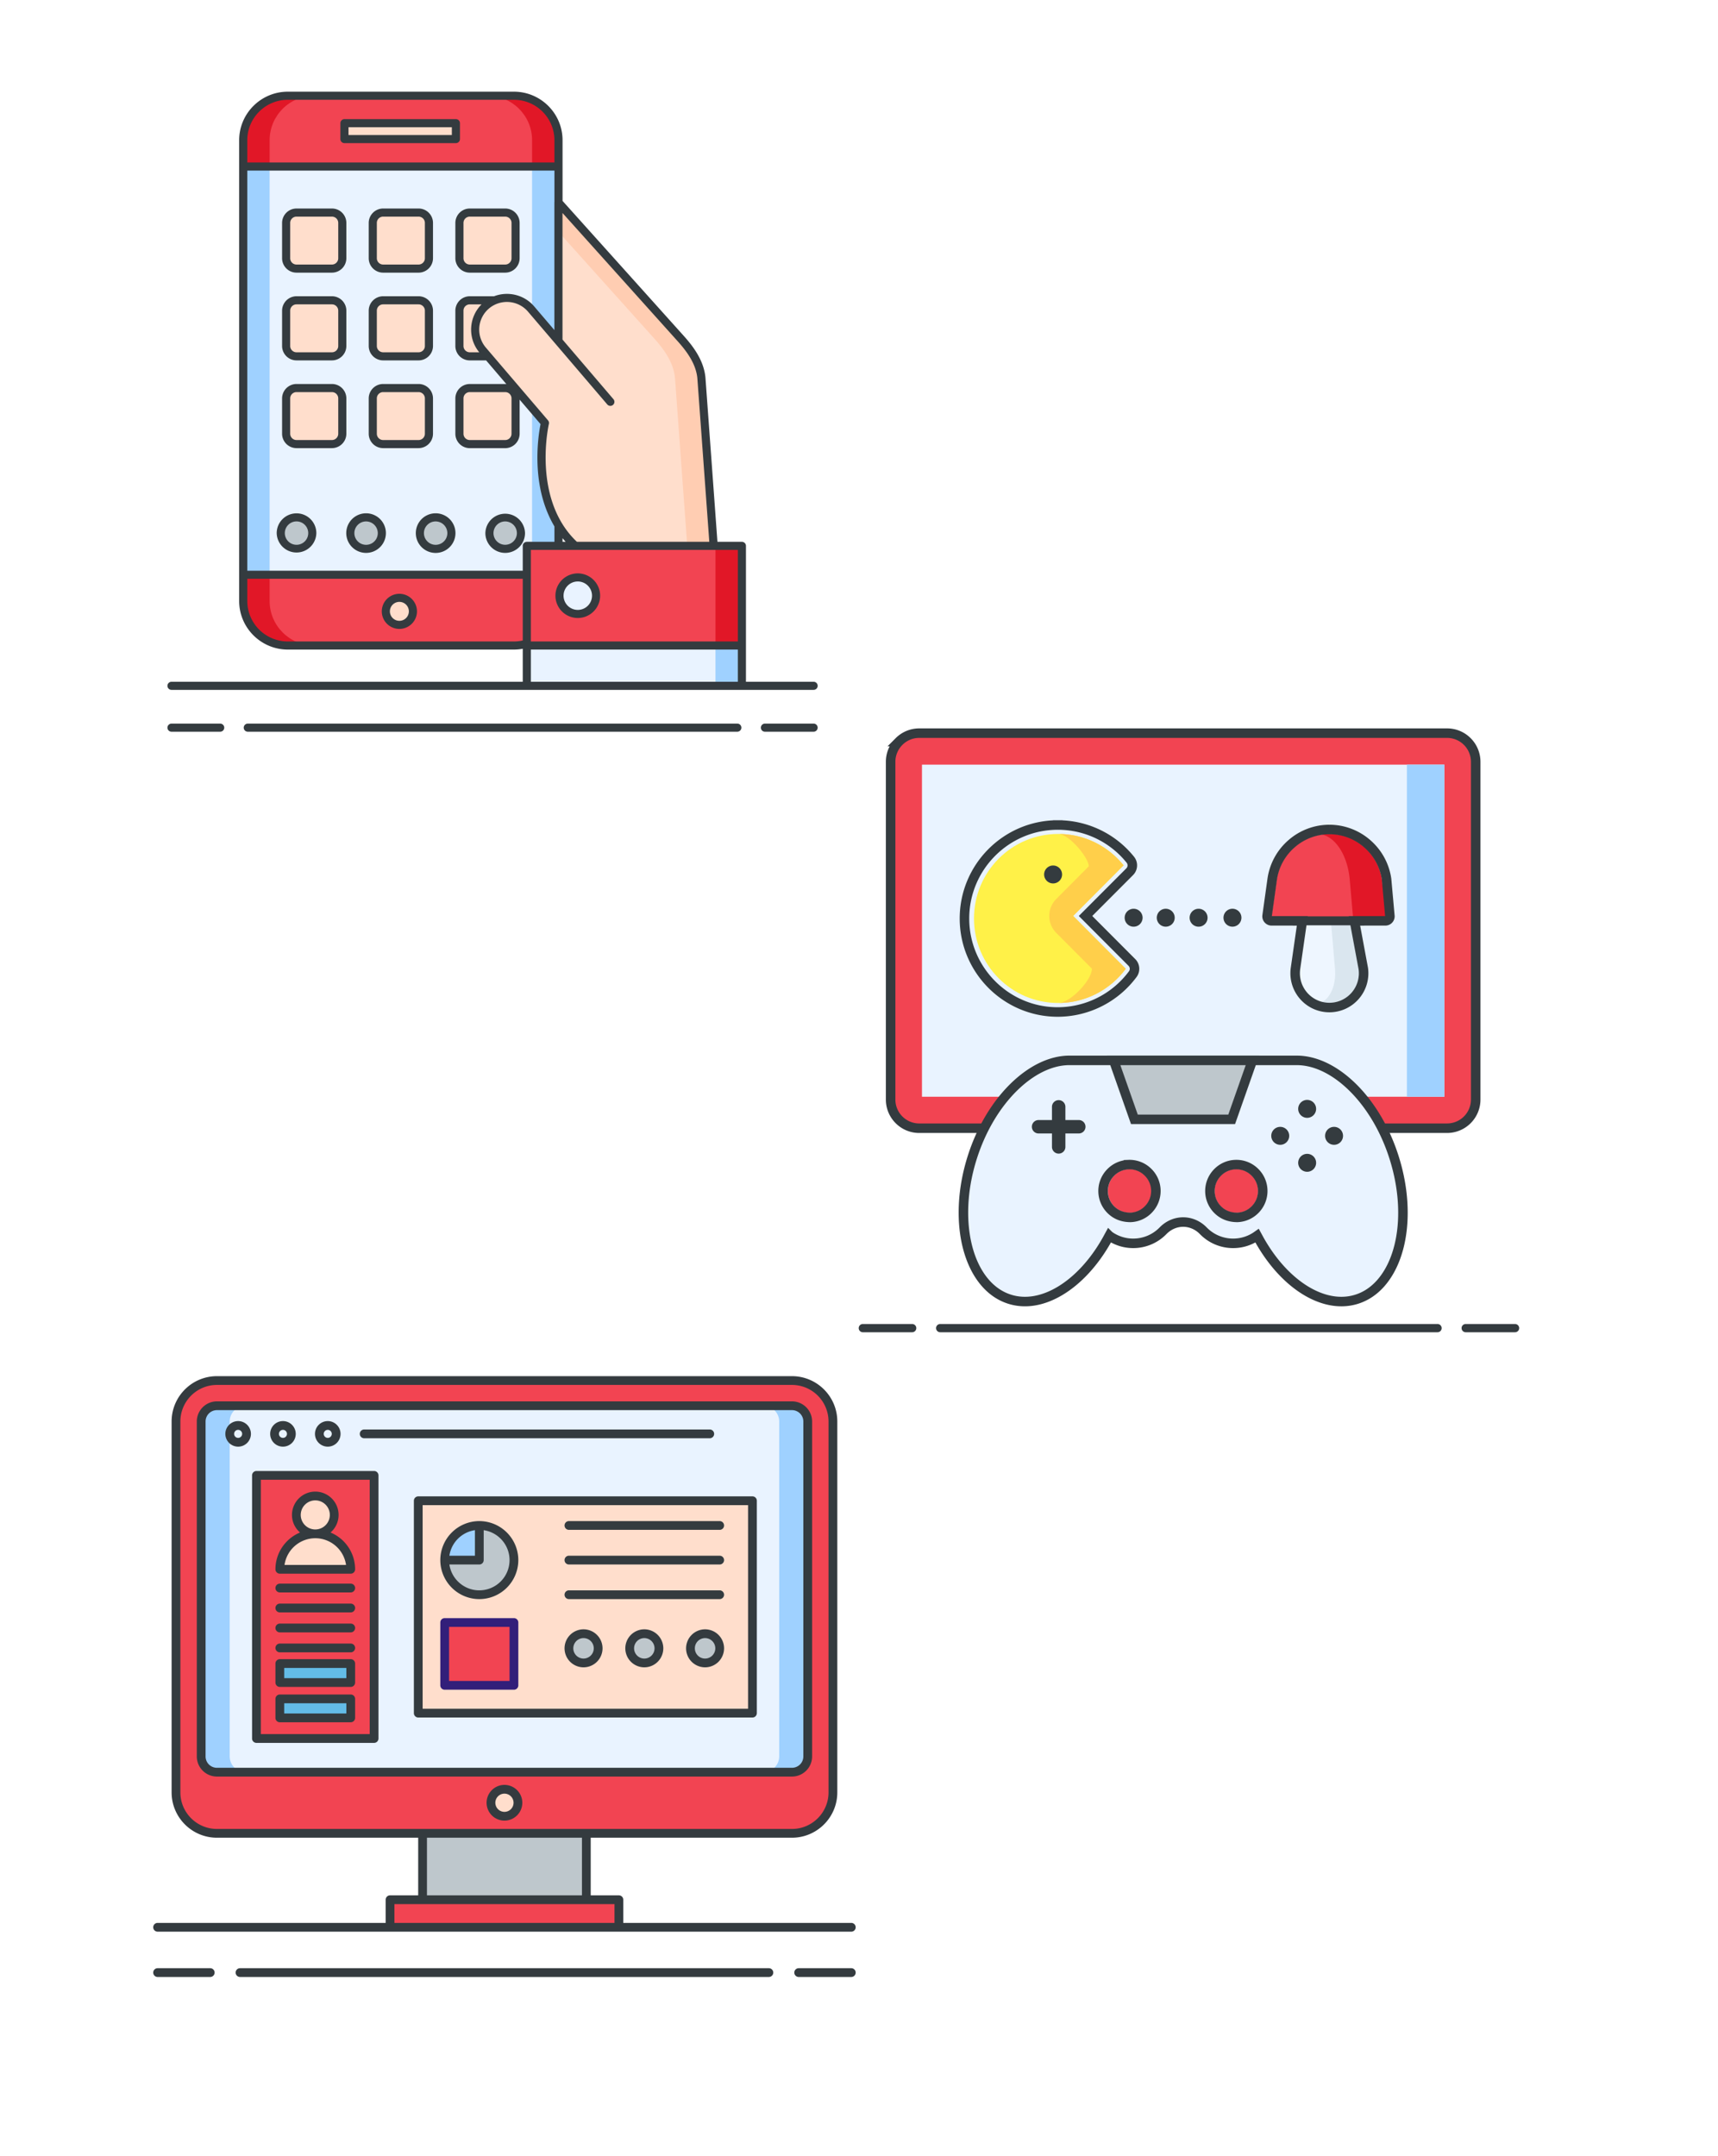 <svg width="361" height="453" fill="none" xmlns="http://www.w3.org/2000/svg"><path fill="#fff" d="M0 0h361v453H0z"/><path d="M45.584 385.19c-4.744 0-8.604-3.86-8.604-8.604v-77.925c0-4.743 3.86-8.603 8.604-8.603h120.832c4.743 0 8.603 3.86 8.603 8.603v77.925c0 4.743-3.86 8.603-8.603 8.603H45.584v.001Z" fill="#F24452"/><path d="M169.724 369.032a3.316 3.316 0 0 1-3.309 3.309H45.582a3.32 3.32 0 0 1-3.309-3.309v-70.371a3.32 3.32 0 0 1 3.31-3.309h120.832a3.316 3.316 0 0 1 3.309 3.309v70.371Z" fill="#E9F3FF"/><path d="M48.267 369.032v-70.371a3.32 3.32 0 0 1 3.31-3.309h-5.995a3.32 3.32 0 0 0-3.309 3.309v70.371a3.32 3.32 0 0 0 3.31 3.309h5.993a3.32 3.32 0 0 1-3.309-3.308v-.001Zm115.464 0v-70.371a3.316 3.316 0 0 0-3.309-3.309h5.994a3.316 3.316 0 0 1 3.309 3.309v70.371a3.316 3.316 0 0 1-3.309 3.309h-5.994a3.32 3.32 0 0 0 3.309-3.308v-.001Z" fill="#9FD1FF"/><path d="M81.955 399.139h48.088v5.79H81.955v-5.79Z" fill="#F24452"/><path d="M88.795 385.189h34.412v13.95H88.795v-13.95Z" fill="#BEC7CC"/><path d="M105.999 381.598a2.833 2.833 0 1 0 .001-5.665 2.833 2.833 0 0 0-.001 5.665ZM87.887 315.311h70.224v44.625H87.887v-44.625Z" fill="#FFDECC"/><path d="M100.716 320.507v7.275h-7.275a7.275 7.275 0 1 0 7.275-7.275Z" fill="#BEC7CC"/><path d="M100.716 320.507a7.275 7.275 0 0 0-7.275 7.275h7.275v-7.275Z" fill="#9FD1FF"/><path d="M93.441 340.892h14.551v13.203h-14.55v-13.203Z" fill="#F24452"/><path d="M122.618 349.389a3.071 3.071 0 1 0 0-6.142 3.071 3.071 0 0 0 0 6.142ZM135.385 349.389a3.07 3.07 0 1 0 .001-6.14 3.07 3.07 0 0 0-.001 6.14ZM148.153 349.389a3.071 3.071 0 1 0 0-6.142 3.071 3.071 0 0 0 0 6.142Z" fill="#BEC7CC"/><path d="M53.889 309.981h24.718v55.285H53.889v-55.285Z" fill="#F24452"/><path d="M58.799 329.716a7.451 7.451 0 0 1 7.449-7.449 7.449 7.449 0 0 1 7.449 7.449H58.799ZM66.248 322.265a3.976 3.976 0 1 0 0-7.952 3.976 3.976 0 0 0 0 7.952Z" fill="#FFDECC"/><path d="M58.799 349.516h14.899v3.992h-14.9v-3.992Zm0 7.427h14.899v3.992h-14.9v-3.992Z" fill="#63BCE7"/><path d="M170.648 369.032v-70.371a4.235 4.235 0 0 0-4.23-4.23H45.583a4.235 4.235 0 0 0-4.23 4.23v70.371a4.235 4.235 0 0 0 4.23 4.23h120.834a4.234 4.234 0 0 0 4.23-4.229l.001-.001Zm-127.451 0v-70.371a2.39 2.39 0 0 1 2.387-2.388h120.834a2.393 2.393 0 0 1 2.388 2.388v70.371a2.393 2.393 0 0 1-2.388 2.388H45.583a2.39 2.39 0 0 1-2.387-2.387v-.001ZM106 375.011a3.758 3.758 0 0 0-3.754 3.754 3.757 3.757 0 0 0 3.754 3.754 3.762 3.762 0 0 0 3.754-3.754 3.763 3.763 0 0 0-3.754-3.754Zm0 5.666a1.913 1.913 0 1 1 1.912-1.912 1.913 1.913 0 0 1-1.912 1.912Zm-55.962-82.102a2.69 2.69 0 0 0-2.687 2.687 2.691 2.691 0 0 0 2.688 2.687 2.69 2.69 0 0 0 2.687-2.687 2.69 2.69 0 0 0-2.688-2.687Zm0 3.531a.845.845 0 0 1-.843-.844c0-.465.379-.844.843-.844.465 0 .844.379.844.844a.845.845 0 0 1-.844.844Z" fill="#343B3F"/><path d="M59.456 303.949a2.69 2.69 0 0 0 2.688-2.687 2.691 2.691 0 0 0-2.688-2.687 2.69 2.69 0 0 0-2.687 2.687 2.691 2.691 0 0 0 2.688 2.687Zm0-3.531c.465 0 .844.379.844.844a.845.845 0 0 1-.843.844.845.845 0 0 1-.845-.844c0-.465.38-.844.844-.844ZM68.873 303.949a2.69 2.69 0 0 0 2.686-2.687 2.69 2.69 0 0 0-2.686-2.687 2.69 2.69 0 0 0-2.688 2.687 2.691 2.691 0 0 0 2.688 2.687Zm0-3.531c.465 0 .843.379.843.844a.845.845 0 0 1-.843.844.845.845 0 0 1-.845-.844c0-.465.38-.844.844-.844ZM76.523 302.183h72.618a.921.921 0 1 0 0-1.842H76.523a.92.92 0 1 0 0 1.842Zm-32.35 111.344H33.118a.92.92 0 1 0 0 1.842h11.056a.92.92 0 1 0 0-1.842Zm134.709 0h-11.056a.92.92 0 0 0 0 1.842h11.056a.921.921 0 1 0 0-1.842Zm-17.318 0H50.436a.92.92 0 1 0 0 1.842h111.128a.93.93 0 0 0 .651-.27.913.913 0 0 0 .199-1.004.926.926 0 0 0-.498-.498.93.93 0 0 0-.353-.07h.001Z" fill="#343B3F"/><path d="M33.118 405.851h145.764a.921.921 0 1 0 0-1.842h-47.917v-4.869a.911.911 0 0 0-.269-.652.926.926 0 0 0-.652-.269h-5.917V386.11h42.29c5.251 0 9.524-4.272 9.524-9.524v-77.925c0-5.252-4.272-9.524-9.524-9.524H45.583c-5.25-.001-9.523 4.272-9.523 9.524v77.925c0 5.252 4.272 9.524 9.524 9.524h42.29v12.108h-5.917a.927.927 0 0 0-.85.568.922.922 0 0 0-.07.353v4.869H33.117a.92.92 0 1 0 0 1.842v.001Zm4.784-29.264v-77.926c0-4.236 3.446-7.682 7.681-7.682h120.834a7.688 7.688 0 0 1 7.681 7.682v77.925c0 4.236-3.446 7.682-7.681 7.682H45.585c-4.237 0-7.683-3.446-7.683-7.681Zm51.814 9.524h32.569v12.108h-32.57V386.11l.001.001Zm-6.838 13.95h46.246v3.948H82.877v-3.948h.001Zm75.233-85.671H87.887a.927.927 0 0 0-.85.568.922.922 0 0 0-.07.353v44.625a.922.922 0 0 0 .92.921h70.224a.93.93 0 0 0 .652-.269.937.937 0 0 0 .269-.652v-44.625a.911.911 0 0 0-.269-.652.926.926 0 0 0-.652-.269Zm-.921 44.625H88.808v-42.783h68.382v42.783Zm-56.473-23.036a8.21 8.21 0 0 0 8.196-8.196 8.208 8.208 0 0 0-8.196-8.197 8.209 8.209 0 0 0-8.196 8.197 8.208 8.208 0 0 0 8.196 8.196Zm-.92-14.484v5.367h-5.368a6.368 6.368 0 0 1 5.367-5.367Zm.92 7.209a.93.93 0 0 0 .652-.269.937.937 0 0 0 .269-.652v-6.288a6.365 6.365 0 0 1 5.433 6.288 6.361 6.361 0 0 1-6.354 6.354c-3.19 0-5.84-2.364-6.288-5.433h6.288Z" fill="#343B3F"/><path d="M93.44 355.017h14.552a.925.925 0 0 0 .851-.568.93.93 0 0 0 .07-.353v-13.204a.93.93 0 0 0-.27-.652.916.916 0 0 0-.651-.269H93.44a.927.927 0 0 0-.651.269.932.932 0 0 0-.27.652v13.203a.922.922 0 0 0 .921.921v.001Zm.922-13.203h12.708v11.361H94.363v-11.362l-.001.001Z" fill="#321F7A"/><path d="M119.548 321.428h31.678a.92.92 0 0 0 0-1.842h-31.678a.919.919 0 0 0-.921.921.92.92 0 0 0 .921.921ZM119.548 328.704h31.678a.92.92 0 0 0 0-1.842h-31.678a.919.919 0 0 0-.921.921.919.919 0 0 0 .921.921ZM119.548 335.979h31.678a.92.92 0 0 0 0-1.842h-31.678a.919.919 0 0 0-.921.921.92.92 0 0 0 .921.921ZM122.619 350.311a4 4 0 0 0 3.992-3.992 4 4 0 0 0-3.992-3.992 3.998 3.998 0 0 0-3.992 3.992 3.999 3.999 0 0 0 3.992 3.992Zm0-6.141a2.148 2.148 0 1 1-.002 4.296 2.148 2.148 0 0 1 .002-4.296Zm12.769-1.843a3.998 3.998 0 0 0-3.992 3.992 3.999 3.999 0 0 0 3.992 3.992 4 4 0 0 0 3.992-3.992 4 4 0 0 0-3.992-3.992Zm0 6.141a2.15 2.15 0 0 1-1.52-3.668 2.15 2.15 0 0 1 3.669 1.519 2.152 2.152 0 0 1-2.149 2.149Zm12.768-6.141a3.998 3.998 0 0 0-3.992 3.992 3.999 3.999 0 0 0 3.992 3.992 4 4 0 0 0 3.992-3.992 4 4 0 0 0-3.992-3.992Zm0 6.141a2.15 2.15 0 0 1-1.52-3.668 2.15 2.15 0 0 1 3.669 1.519 2.152 2.152 0 0 1-2.149 2.149ZM78.608 309.06H53.89a.928.928 0 0 0-.652.27.919.919 0 0 0-.27.651v55.285a.922.922 0 0 0 .922.921h24.718a.928.928 0 0 0 .651-.269.934.934 0 0 0 .27-.652v-55.285a.922.922 0 0 0-.921-.921Zm-.921 55.285H54.81v-53.443h22.876v53.443ZM58.8 330.637h14.899a.927.927 0 0 0 .651-.269.934.934 0 0 0 .27-.652 8.382 8.382 0 0 0-5.166-7.73 4.885 4.885 0 0 0 1.694-3.696 4.903 4.903 0 0 0-4.898-4.898 4.903 4.903 0 0 0-4.898 4.898c0 1.475.658 2.797 1.694 3.696-3.03 1.261-5.166 4.25-5.166 7.73a.922.922 0 0 0 .922.921H58.8Zm4.393-12.347a3.061 3.061 0 0 1 3.056-3.056 3.06 3.06 0 0 1 3.056 3.056 3.06 3.06 0 0 1-3.056 3.055 3.058 3.058 0 0 1-3.056-3.055Zm3.056 4.898a6.536 6.536 0 0 1 6.463 5.607H59.786a6.541 6.541 0 0 1 6.463-5.607Z" fill="#343B3F"/><path d="M58.8 334.572h14.899a.92.92 0 1 0 0-1.842h-14.9a.92.92 0 1 0 0 1.842ZM58.8 338.769h14.899a.92.92 0 1 0 0-1.842h-14.9a.92.92 0 1 0 0 1.842ZM58.8 342.965h14.899a.92.92 0 1 0 0-1.842h-14.9a.92.92 0 1 0 0 1.842ZM58.8 347.161h14.899a.92.92 0 1 0 0-1.842h-14.9a.92.92 0 1 0 0 1.842ZM58.8 354.428h14.899a.927.927 0 0 0 .851-.568.924.924 0 0 0 .07-.353v-3.992a.924.924 0 0 0-.569-.851.927.927 0 0 0-.352-.07h-14.9a.927.927 0 0 0-.85.568.924.924 0 0 0-.07.353v3.992a.924.924 0 0 0 .568.851c.112.046.232.07.353.07Zm.92-3.992h13.058v2.149H59.72v-2.149ZM58.8 361.855h14.899a.927.927 0 0 0 .851-.568.924.924 0 0 0 .07-.353v-3.992a.924.924 0 0 0-.569-.851.927.927 0 0 0-.352-.07h-14.9a.927.927 0 0 0-.85.568.924.924 0 0 0-.07.353v3.992a.924.924 0 0 0 .568.851c.112.046.232.07.353.07Zm.92-3.992h13.058v2.149H59.72v-2.149Z" fill="#343B3F"/><path d="M304.074 154.037H193.156c-1.66 0-3.163.675-4.25 1.767a6.006 6.006 0 0 0-1.305 1.957 6.002 6.002 0 0 0-.456 2.309v70.942a6.02 6.02 0 0 0 1.761 4.266 5.984 5.984 0 0 0 4.25 1.765h110.918a6.023 6.023 0 0 0 6.012-6.031V160.07a6.002 6.002 0 0 0-.456-2.309 6.006 6.006 0 0 0-1.305-1.957 5.982 5.982 0 0 0-4.25-1.767h-.001Z" fill="#F24452" stroke="#343B3F" stroke-width="2"/><path d="M193.732 160.654h109.765v69.775H193.732v-69.775Z" fill="#E9F3FF"/><path d="M295.629 160.654h7.867v69.775h-7.867v-69.775Z" fill="#9FD1FF"/><path d="M272.498 222.788H224.78c-3.991-.016-8.124 2.075-11.737 5.613-3.65 3.576-6.769 8.637-8.695 14.623-1.293 4.017-1.907 8.012-1.907 11.728 0 6.095 1.641 11.455 4.688 14.885 1.368 1.539 3.024 2.685 4.939 3.306 3.43 1.115 7.145.38 10.644-1.702 3.728-2.219 7.21-5.964 9.891-10.746l.473-.869a8.677 8.677 0 0 0 5.044 1.603 8.73 8.73 0 0 0 6.273-2.65c1.118-1.147 2.626-1.823 4.223-1.823.805 0 1.583.171 2.304.488.72.317 1.371.771 1.919 1.336a8.738 8.738 0 0 0 6.275 2.65 8.689 8.689 0 0 0 5.045-1.604l.473.87c3.656 6.519 8.798 11.13 14.022 12.53 2.2.589 4.41.601 6.509-.082 1.919-.621 3.571-1.767 4.939-3.306 4.916-5.531 6.191-16.019 2.781-26.612-1.797-5.584-4.63-10.361-7.964-13.88-3.334-3.519-7.169-5.786-10.953-6.263a11.501 11.501 0 0 0-1.464-.093l-.004-.002Z" fill="#E9F3FF" stroke="#343B3F" stroke-width="2"/><path d="M191.673 278.177h-10.397a.867.867 0 0 0 0 1.733h10.397a.866.866 0 1 0 0-1.733Zm126.68 0h-10.397a.867.867 0 0 0 0 1.733h10.397a.866.866 0 1 0 0-1.733Zm-16.286 0H197.562a.865.865 0 0 0-.612 1.479.862.862 0 0 0 .612.254h104.505a.858.858 0 0 0 .612-.254.87.87 0 0 0-.282-1.414.857.857 0 0 0-.331-.065h.001Z" fill="#343B3F"/><path d="M240.737 253.37a4.57 4.57 0 0 1-6.477.231 4.614 4.614 0 0 1 .871-7.379 4.57 4.57 0 0 1 5.373.642 4.615 4.615 0 0 1 .233 6.505v.001ZM263.149 253.37a4.57 4.57 0 0 1-6.477.231 4.615 4.615 0 0 1 .871-7.379 4.57 4.57 0 0 1 5.373.642 4.615 4.615 0 0 1 .233 6.505v.001Z" fill="#F24452"/><path d="M263.17 222.788h-29.164l4.36 12.388h20.445l4.36-12.388h-.001Z" fill="#BEC7CC" stroke="#343B3F" stroke-width="2"/><path d="M236.557 203.541c-3.2 4.333-8.316 7.15-14.09 7.188-.043.003-.083.003-.124.003-9.767 0-17.683-7.951-17.683-17.759s7.916-17.759 17.683-17.759c.035 0 .073 0 .109.003 5.509.03 10.422 2.592 13.642 6.589l-10.591 10.635 11.054 11.1Z" fill="#FFF148"/><path d="M236.556 203.541c-3.199 4.332-8.316 7.15-14.09 7.188 2.604-.146 6.972-4.848 6.972-7.209l-7.489-7.52a5.048 5.048 0 0 1 0-7.119l6.836-6.868c0-1.751-4.01-6.644-6.333-6.798 5.51.03 10.422 2.592 13.642 6.589l-10.591 10.637 11.053 11.1Z" fill="#FFCF4A"/><path d="M285.542 204.482c0 3.395-2.745 6.249-6.234 6.249-.54 0-1.064-.068-1.562-.199a6.264 6.264 0 0 1-4.611-6.944l1.502-10.616h9.343l1.499 10.616c.042.302.063.6.063.894Z" fill="#EEF6FF"/><path d="M285.542 204.482c0 3.395-2.745 6.249-6.234 6.249-.54 0-1.064-.068-1.562-.199 1.635-.705 2.816-3.184 2.816-6.047l-.038-.897-.907-10.616h4.363l1.499 10.616c.042.302.063.6.063.894Z" fill="#DAE6EF"/><path d="M291.515 192.973h-24.411l1.148-8.123c.708-5.007 4.639-8.848 9.506-9.528a11.192 11.192 0 0 1 1.552-.108c5.56 0 10.275 4.108 11.055 9.636l1.15 8.123Z" fill="#F24452"/><path d="M291.516 192.973h-7.183l-.711-8.123c-.437-5.007-2.863-8.848-5.864-9.528a11.178 11.178 0 0 1 1.551-.108c5.561 0 10.275 4.108 11.056 9.636l1.15 8.123h.001Z" fill="#E11727"/><path clip-rule="evenodd" d="M237.138 244.689a5.514 5.514 0 0 0-3.857 1.766 5.52 5.52 0 0 0-1.488 3.979 5.542 5.542 0 0 0 1.769 3.863c1.038.968 2.378 1.484 3.988 1.483a5.497 5.497 0 0 0 3.841-1.765 5.55 5.55 0 0 0 1.488-3.98 5.53 5.53 0 0 0-1.769-3.862 5.49 5.49 0 0 0-3.972-1.485v.001Zm22.455 0a5.499 5.499 0 0 0-3.857 1.766 5.53 5.53 0 0 0 .281 7.842c1.038.968 2.378 1.484 3.988 1.483a5.497 5.497 0 0 0 3.841-1.765 5.542 5.542 0 0 0 .988-6.088 5.51 5.51 0 0 0-1.27-1.754 5.488 5.488 0 0 0-3.971-1.484Z" stroke="#343B3F" stroke-width="2"/><path d="M226.685 235.323h-2.815v-2.824a1.412 1.412 0 0 0-2.822 0v2.824h-2.815c-.374 0-.733.149-.998.413a1.416 1.416 0 0 0 0 1.997c.265.265.624.413.998.413h2.815v2.824a1.41 1.41 0 0 0 2.822 0v-2.824h2.815a1.41 1.41 0 1 0 0-2.823Z" fill="#343B3F"/><path clip-rule="evenodd" d="M222.268 173.336c-10.811 0-19.606 8.813-19.606 19.645 0 10.832 8.795 19.645 19.606 19.645a19.668 19.668 0 0 0 8.818-2.111 19.699 19.699 0 0 0 6.938-5.842 1.89 1.89 0 0 0-.182-2.459l-9.742-9.764 9.281-9.3a1.89 1.89 0 0 0 .131-2.523 19.526 19.526 0 0 0-15.244-7.292v.001Zm57.073.941a12.1 12.1 0 0 0-7.942 2.992 12.142 12.142 0 0 0-4.074 7.46l-1.069 7.659a.946.946 0 0 0 .544.997.974.974 0 0 0 .393.087h6.461l-1.435 9.996a7.215 7.215 0 0 0 4.137 7.571 7.184 7.184 0 0 0 5.968 0 7.173 7.173 0 0 0 2.445-1.831 7.208 7.208 0 0 0 1.696-5.722l-1.862-10.015h6.506a.946.946 0 0 0 .913-.694.948.948 0 0 0 .023-.407l-.691-7.665a12.155 12.155 0 0 0-4.07-7.436 12.101 12.101 0 0 0-7.943-2.992Z" stroke="#343B3F" stroke-width="2"/><path d="M238.207 194.703a1.884 1.884 0 0 0 1.884-1.886 1.884 1.884 0 1 0-3.769 0c0 1.042.844 1.886 1.885 1.886Z" fill="#343B3F"/><path fill-rule="evenodd" clip-rule="evenodd" d="M271.629 192.529h15.046v1.883h-15.046v-1.883Z" fill="#343B3F"/><path d="M244.955 194.699a1.884 1.884 0 0 0 1.884-1.885 1.884 1.884 0 1 0-1.884 1.885ZM251.859 194.703a1.885 1.885 0 1 0 0-3.77 1.885 1.885 0 0 0 0 3.77ZM258.974 194.699a1.885 1.885 0 1 0 0-3.77 1.885 1.885 0 0 0 0 3.77ZM221.285 185.613a1.885 1.885 0 1 0 0-3.77 1.885 1.885 0 0 0 0 3.77ZM269.013 240.528a1.885 1.885 0 1 0 0-3.77 1.885 1.885 0 0 0 0 3.77ZM280.324 240.528a1.885 1.885 0 1 0 0-3.77 1.885 1.885 0 0 0 0 3.77ZM274.67 234.861a1.884 1.884 0 0 0 1.884-1.885 1.884 1.884 0 1 0-1.884 1.885ZM274.67 246.195a1.884 1.884 0 1 0 0-3.768 1.884 1.884 0 0 0 0 3.768Z" fill="#343B3F"/><path d="M107.983 135.625H60.478a9.373 9.373 0 0 1-6.623-2.737 9.352 9.352 0 0 1-2.748-6.613v-96.81a9.353 9.353 0 0 1 2.748-6.614 9.373 9.373 0 0 1 6.623-2.737h47.505c2.483 0 4.866.984 6.623 2.737a9.353 9.353 0 0 1 2.747 6.613v96.812a9.35 9.35 0 0 1-2.747 6.612 9.37 9.37 0 0 1-6.623 2.737Z" fill="#E9F3FF"/><path d="M56.656 126.275v-96.81a9.353 9.353 0 0 1 2.747-6.614 9.373 9.373 0 0 1 6.623-2.737h-5.548a9.373 9.373 0 0 0-6.623 2.737 9.353 9.353 0 0 0-2.748 6.613v96.812a9.352 9.352 0 0 0 2.748 6.613 9.373 9.373 0 0 0 6.623 2.737h5.548a9.374 9.374 0 0 1-6.623-2.737 9.354 9.354 0 0 1-2.747-6.614Zm55.15 0v-96.81a9.35 9.35 0 0 0-2.748-6.614 9.372 9.372 0 0 0-6.623-2.737h5.549c2.483 0 4.866.984 6.623 2.737a9.353 9.353 0 0 1 2.747 6.613v96.812a9.352 9.352 0 0 1-2.747 6.613 9.374 9.374 0 0 1-6.623 2.737h-5.549a9.374 9.374 0 0 0 6.624-2.737 9.356 9.356 0 0 0 2.747-6.614Z" fill="#9FD1FF"/><path d="M51.107 126.278c0 5.163 4.195 9.348 9.368 9.348h47.511c5.174 0 9.367-4.185 9.367-9.348v-5.524H51.107v5.524Z" fill="#F24452"/><path d="M56.656 126.278v-5.524h-5.549v5.524c0 5.163 4.195 9.348 9.368 9.348h5.549c-5.175 0-9.368-4.185-9.368-9.348Z" fill="#E11727"/><path d="M117.355 29.462c0-5.164-4.194-9.349-9.367-9.349h-47.51c-5.175 0-9.369 4.185-9.369 9.349v5.524h66.247v-5.524h-.001Z" fill="#F24452"/><path d="M66.026 20.114h-5.549c-5.174 0-9.368 4.185-9.368 9.348v5.524h5.549v-5.523c0-5.163 4.194-9.349 9.368-9.349Zm36.413 0h5.549c5.174 0 9.367 4.185 9.367 9.348v5.524h-5.548v-5.523c0-5.163-4.194-9.349-9.368-9.349Z" fill="#E11727"/><path d="M72.379 25.88h23.42v3.34H72.38v-3.34ZM83.92 131.286a2.841 2.841 0 0 0 2.843-2.838 2.841 2.841 0 0 0-2.843-2.838 2.841 2.841 0 0 0-2.844 2.838 2.841 2.841 0 0 0 2.844 2.838ZM69.748 56.434h-7.442a2.186 2.186 0 0 1-2.179-2.174v-7.426a2.18 2.18 0 0 1 2.179-2.174h7.443a2.186 2.186 0 0 1 2.18 2.174v7.427a2.181 2.181 0 0 1-2.18 2.174v-.001ZM87.954 56.434H80.51a2.186 2.186 0 0 1-2.179-2.174v-7.426a2.181 2.181 0 0 1 2.18-2.174h7.442a2.185 2.185 0 0 1 2.18 2.174v7.427a2.181 2.181 0 0 1-2.18 2.174v-.001ZM106.158 56.434h-7.444a2.186 2.186 0 0 1-2.179-2.174v-7.426a2.18 2.18 0 0 1 2.18-2.174h7.443a2.184 2.184 0 0 1 2.179 2.174v7.427a2.186 2.186 0 0 1-2.179 2.174v-.001ZM69.748 74.869h-7.442a2.186 2.186 0 0 1-2.179-2.174v-7.426a2.18 2.18 0 0 1 2.179-2.174h7.443a2.186 2.186 0 0 1 2.18 2.174v7.427a2.181 2.181 0 0 1-2.18 2.174v-.001ZM87.954 74.869H80.51a2.186 2.186 0 0 1-2.179-2.174v-7.426a2.18 2.18 0 0 1 2.18-2.174h7.442a2.186 2.186 0 0 1 2.18 2.174v7.427a2.18 2.18 0 0 1-2.18 2.174v-.001ZM106.158 74.869h-7.444a2.186 2.186 0 0 1-2.179-2.174v-7.426a2.18 2.18 0 0 1 2.18-2.174h7.443a2.185 2.185 0 0 1 2.179 2.174v7.427a2.186 2.186 0 0 1-2.179 2.174v-.001ZM69.748 93.304h-7.442a2.186 2.186 0 0 1-2.179-2.174v-7.426a2.18 2.18 0 0 1 2.179-2.174h7.443a2.186 2.186 0 0 1 2.18 2.174v7.427a2.18 2.18 0 0 1-2.18 2.174v-.001ZM87.954 93.304H80.51a2.186 2.186 0 0 1-2.179-2.174v-7.426a2.18 2.18 0 0 1 2.18-2.174h7.442a2.186 2.186 0 0 1 2.18 2.174v7.427a2.18 2.18 0 0 1-2.18 2.174v-.001ZM106.158 93.304h-7.444a2.186 2.186 0 0 1-2.179-2.174v-7.426a2.18 2.18 0 0 1 2.18-2.174h7.443a2.185 2.185 0 0 1 2.179 2.174v7.427a2.185 2.185 0 0 1-2.179 2.174v-.001Z" fill="#FFDECC"/><path d="M62.31 115.315a3.317 3.317 0 0 1-3.312-3.305 3.317 3.317 0 0 1 3.312-3.306 3.317 3.317 0 0 1 3.312 3.306 3.317 3.317 0 0 1-3.312 3.305ZM76.925 115.315a3.326 3.326 0 0 1-2.337-.971 3.316 3.316 0 0 1-.975-2.334 3.317 3.317 0 0 1 3.312-3.306 3.317 3.317 0 0 1 3.312 3.306 3.316 3.316 0 0 1-.974 2.334c-.62.619-1.46.968-2.338.971ZM91.54 115.315a3.317 3.317 0 0 1-3.312-3.305 3.317 3.317 0 0 1 3.313-3.306 3.317 3.317 0 0 1 3.312 3.306 3.317 3.317 0 0 1-3.312 3.305ZM106.156 115.315a3.326 3.326 0 0 1-2.338-.971 3.315 3.315 0 0 1-.974-2.334 3.316 3.316 0 0 1 .974-2.335 3.326 3.326 0 0 1 2.338-.971 3.32 3.32 0 0 1 3.312 3.306 3.32 3.32 0 0 1-3.312 3.305Z" fill="#BEC7CC"/><path d="M117.344 42.525v29.129l-5.746-6.726c-2.383-2.789-6.619-3.127-9.414-.75-2.796 2.378-3.133 6.605-.751 9.394l13.072 15.302s-3.902 16.428 6.382 25.814h29.073l-2.577-35.29c-.309-3.26-2.324-6.016-4.371-8.296l-25.668-28.577Z" fill="#FFDECC"/><path d="M147.383 79.398c-.309-3.26-2.324-6.016-4.371-8.296l-25.668-28.576v6.177l20.119 22.399c2.049 2.28 4.062 5.036 4.371 8.296l2.577 35.29h5.549l-2.577-35.29Z" fill="#FFCDB2"/><path d="M110.697 114.687h45.195v20.938h-45.195v-20.938Z" fill="#F24452"/><path d="M150.344 114.687h5.548v20.938h-5.548v-20.938Z" fill="#E11727"/><path d="M110.697 135.626h45.195v8.468h-45.195v-8.468Z" fill="#E9F3FF"/><path d="M150.344 135.626h5.548v8.468h-5.548v-8.468Z" fill="#9FD1FF"/><path d="M121.409 128.994a3.84 3.84 0 0 0 3.844-3.837 3.84 3.84 0 0 0-3.844-3.836 3.84 3.84 0 0 0-3.845 3.836 3.841 3.841 0 0 0 3.845 3.837Z" fill="#E9F3FF"/><path d="M95.797 25.03h-23.42a.85.85 0 0 0-.852.85v3.34a.848.848 0 0 0 .853.85h23.42a.852.852 0 0 0 .853-.85v-3.34a.851.851 0 0 0-.852-.85h-.002Zm-.852 3.339H73.231v-1.637h21.714v1.637ZM83.921 124.76a3.698 3.698 0 0 0-3.697 3.689 3.696 3.696 0 0 0 3.697 3.688 3.696 3.696 0 0 0 3.697-3.688 3.697 3.697 0 0 0-3.697-3.689Zm0 5.676a1.991 1.991 0 0 1-1.991-1.987 1.99 1.99 0 0 1 3.982 0 1.992 1.992 0 0 1-1.99 1.987ZM62.304 57.285h7.444a3.038 3.038 0 0 0 3.031-3.026v-7.426a3.031 3.031 0 0 0-3.031-3.025h-7.444a3.038 3.038 0 0 0-3.03 3.025v7.427a3.031 3.031 0 0 0 3.03 3.025Zm-1.326-10.452c0-.73.595-1.323 1.326-1.323h7.444c.73 0 1.326.593 1.326 1.323v7.427c0 .73-.595 1.323-1.326 1.323h-7.444a1.326 1.326 0 0 1-1.326-1.323v-7.427ZM80.51 57.285h7.444a3.038 3.038 0 0 0 3.031-3.026v-7.426a3.032 3.032 0 0 0-3.031-3.025H80.51a3.038 3.038 0 0 0-3.032 3.025v7.427a3.031 3.031 0 0 0 3.032 3.025Zm-1.326-10.452c0-.73.595-1.323 1.326-1.323h7.444c.73 0 1.326.593 1.326 1.323v7.427c0 .73-.595 1.323-1.326 1.323H80.51a1.326 1.326 0 0 1-1.326-1.323v-7.427ZM98.714 57.285h7.444a3.037 3.037 0 0 0 3.031-3.026v-7.426a3.032 3.032 0 0 0-3.031-3.025h-7.444a3.038 3.038 0 0 0-3.03 3.025v7.427a3.031 3.031 0 0 0 3.03 3.025ZM97.39 46.833c0-.73.594-1.323 1.325-1.323h7.444c.731 0 1.326.593 1.326 1.323v7.427c0 .73-.595 1.323-1.326 1.323h-7.444a1.326 1.326 0 0 1-1.325-1.323v-7.427ZM62.304 75.72h7.444a3.038 3.038 0 0 0 3.031-3.026v-7.426a3.03 3.03 0 0 0-3.031-3.025h-7.444a3.038 3.038 0 0 0-3.03 3.025v7.427a3.031 3.031 0 0 0 3.03 3.024Zm-1.326-10.452c0-.73.595-1.323 1.326-1.323h7.444c.73 0 1.326.593 1.326 1.323v7.427c0 .73-.595 1.323-1.326 1.323h-7.444a1.326 1.326 0 0 1-1.326-1.323v-7.427ZM80.51 75.72h7.444a3.038 3.038 0 0 0 3.031-3.026v-7.426a3.031 3.031 0 0 0-3.031-3.025H80.51a3.037 3.037 0 0 0-3.032 3.025v7.427a3.031 3.031 0 0 0 3.032 3.024Zm-1.326-10.452c0-.73.595-1.323 1.326-1.323h7.444c.73 0 1.326.593 1.326 1.323v7.427c0 .73-.595 1.323-1.326 1.323H80.51a1.327 1.327 0 0 1-1.326-1.323v-7.427ZM62.304 94.154h7.444a3.038 3.038 0 0 0 3.031-3.025v-7.426a3.031 3.031 0 0 0-3.031-3.026h-7.444a3.038 3.038 0 0 0-3.03 3.026v7.427a3.031 3.031 0 0 0 3.03 3.024Zm-1.326-10.451c0-.73.595-1.323 1.326-1.323h7.444c.73 0 1.326.593 1.326 1.323v7.427c0 .73-.595 1.323-1.326 1.323h-7.444a1.326 1.326 0 0 1-1.326-1.323v-7.427ZM80.51 94.154h7.444a3.038 3.038 0 0 0 3.031-3.025v-7.426a3.032 3.032 0 0 0-3.031-3.026H80.51a3.038 3.038 0 0 0-3.032 3.026v7.427a3.031 3.031 0 0 0 3.032 3.024Zm-1.326-10.451c0-.73.595-1.323 1.326-1.323h7.444c.73 0 1.326.593 1.326 1.323v7.427c0 .73-.595 1.323-1.326 1.323H80.51a1.326 1.326 0 0 1-1.326-1.323v-7.427ZM62.309 107.854a4.165 4.165 0 0 0-4.166 4.156 4.166 4.166 0 0 0 8.33-.001 4.165 4.165 0 0 0-4.164-4.156v.001Zm0 6.61a2.46 2.46 0 0 1-2.46-2.454 2.459 2.459 0 0 1 4.92 0 2.46 2.46 0 0 1-2.46 2.454Zm14.615 1.702a4.165 4.165 0 0 0 4.165-4.157 4.165 4.165 0 0 0-8.33 0 4.166 4.166 0 0 0 4.165 4.157Zm0-6.611a2.465 2.465 0 0 1 2.46 2.454 2.46 2.46 0 0 1-4.92 0 2.459 2.459 0 0 1 2.46-2.454Zm10.451 2.454a4.165 4.165 0 0 0 8.33 0 4.165 4.165 0 0 0-8.33 0Zm4.165-2.454a2.465 2.465 0 0 1 2.46 2.454 2.46 2.46 0 0 1-4.92 0 2.459 2.459 0 0 1 2.46-2.454Zm14.614 6.611a4.166 4.166 0 0 0 4.166-4.157 4.166 4.166 0 0 0-8.33 0 4.165 4.165 0 0 0 4.164 4.157Zm0-6.611a2.46 2.46 0 0 1 2.46 2.454 2.461 2.461 0 0 1-4.197 1.735 2.457 2.457 0 0 1-.722-1.735 2.466 2.466 0 0 1 2.459-2.454Zm15.254 10.915a4.711 4.711 0 0 0-3.318 1.374 4.694 4.694 0 0 0-1.378 3.313 4.692 4.692 0 0 0 1.378 3.313 4.703 4.703 0 0 0 3.318 1.374 4.7 4.7 0 0 0 4.697-4.687 4.69 4.69 0 0 0-1.379-3.313 4.708 4.708 0 0 0-3.318-1.374Zm0 7.672a2.992 2.992 0 0 1-2.991-2.986 2.99 2.99 0 0 1 2.991-2.985 2.99 2.99 0 0 1 2.992 2.985 2.992 2.992 0 0 1-2.992 2.986Zm-75.14 23.893H36.036a.854.854 0 0 0-.851.851.85.85 0 0 0 .851.85H46.27a.85.85 0 1 0 0-1.701h-.001Zm124.697 0h-10.234a.854.854 0 0 0-.851.851.848.848 0 0 0 .851.85h10.234a.852.852 0 0 0 .603-1.452.856.856 0 0 0-.603-.249Zm-16.03 0H52.066a.854.854 0 0 0-.852.851.85.85 0 0 0 .852.85h102.869a.852.852 0 0 0 .601-1.452.856.856 0 0 0-.602-.249h.001Z" fill="#343B3F"/><path d="M171.818 144.094a.85.85 0 0 0-.853-.851h-14.22v-28.555a.85.85 0 0 0-.852-.85h-5.14l-2.521-34.52c-.346-3.646-2.632-6.61-4.585-8.783l-25.44-28.323v-12.75c0-5.623-4.584-10.198-10.221-10.198H60.477c-5.636 0-10.222 4.575-10.222 10.198v96.816c.001 5.624 4.587 10.199 10.224 10.199h47.504c.625 0 1.248-.057 1.862-.169v6.935h-73.81a.851.851 0 0 0 0 1.702h134.931a.855.855 0 0 0 .853-.851h-.001Zm-16.779-9.319h-43.488v-19.236h43.489v19.236h-.001Zm-38.537-92.318c-.001.023-.011.044-.011.068v26.819l-4.244-4.968c-2.124-2.487-5.534-3.24-8.43-2.132h-5.103a3.038 3.038 0 0 0-3.031 3.026v7.427a3.031 3.031 0 0 0 3.03 3.025h3.435l4.257 4.984c-.083-.006-.164-.025-.249-.025h-7.443a3.038 3.038 0 0 0-3.03 3.026v7.427a3.03 3.03 0 0 0 3.03 3.025h7.443a3.037 3.037 0 0 0 3.032-3.026v-7.168l4.395 5.144c-.243 1.203-.854 4.785-.595 9.205.276 4.705 1.478 8.86 3.513 12.291v3.235h-5.804a.854.854 0 0 0-.852.851v5.216H51.962v-84.07h64.54v6.62Zm-15.31 21.488c-2.713 2.71-2.958 7.076-.489 10.073h-1.99a1.326 1.326 0 0 1-1.325-1.323v-7.426c0-.73.594-1.323 1.326-1.323h2.478v-.001Zm6.291 19.758v7.427c0 .73-.595 1.323-1.326 1.323h-7.442a1.326 1.326 0 0 1-1.326-1.323v-7.427c0-.73.594-1.323 1.326-1.323h7.443c.731 0 1.326.593 1.326 1.323h-.001Zm11.373 30.134h-.649v-.77c.21.262.427.519.649.77Zm27.676-34.378 2.512 34.378h-27.821c-9.484-8.971-5.925-24.61-5.887-24.767a.854.854 0 0 0-.18-.748L102.084 73.02a5.816 5.816 0 0 1-1.371-4.232 5.816 5.816 0 0 1 2.025-3.962 5.84 5.84 0 0 1 8.211.653l5.746 6.726 10.911 12.772a.844.844 0 0 0 .581.297.852.852 0 0 0 .718-1.4L118.197 71.34V44.75l24.18 26.92c1.779 1.98 3.858 4.656 4.155 7.789Zm-94.57-49.997c0-4.686 3.82-8.497 8.515-8.497h47.507a8.531 8.531 0 0 1 6.018 2.491 8.508 8.508 0 0 1 2.5 6.008v4.67h-64.54v-4.672Zm8.517 105.313a8.531 8.531 0 0 1-6.017-2.491 8.513 8.513 0 0 1-2.5-6.009v-4.67h57.884v12.957a8.576 8.576 0 0 1-1.862.213H60.479Zm51.073 8.468v-6.766h43.488v6.766h-43.488Z" fill="#343B3F"/></svg>